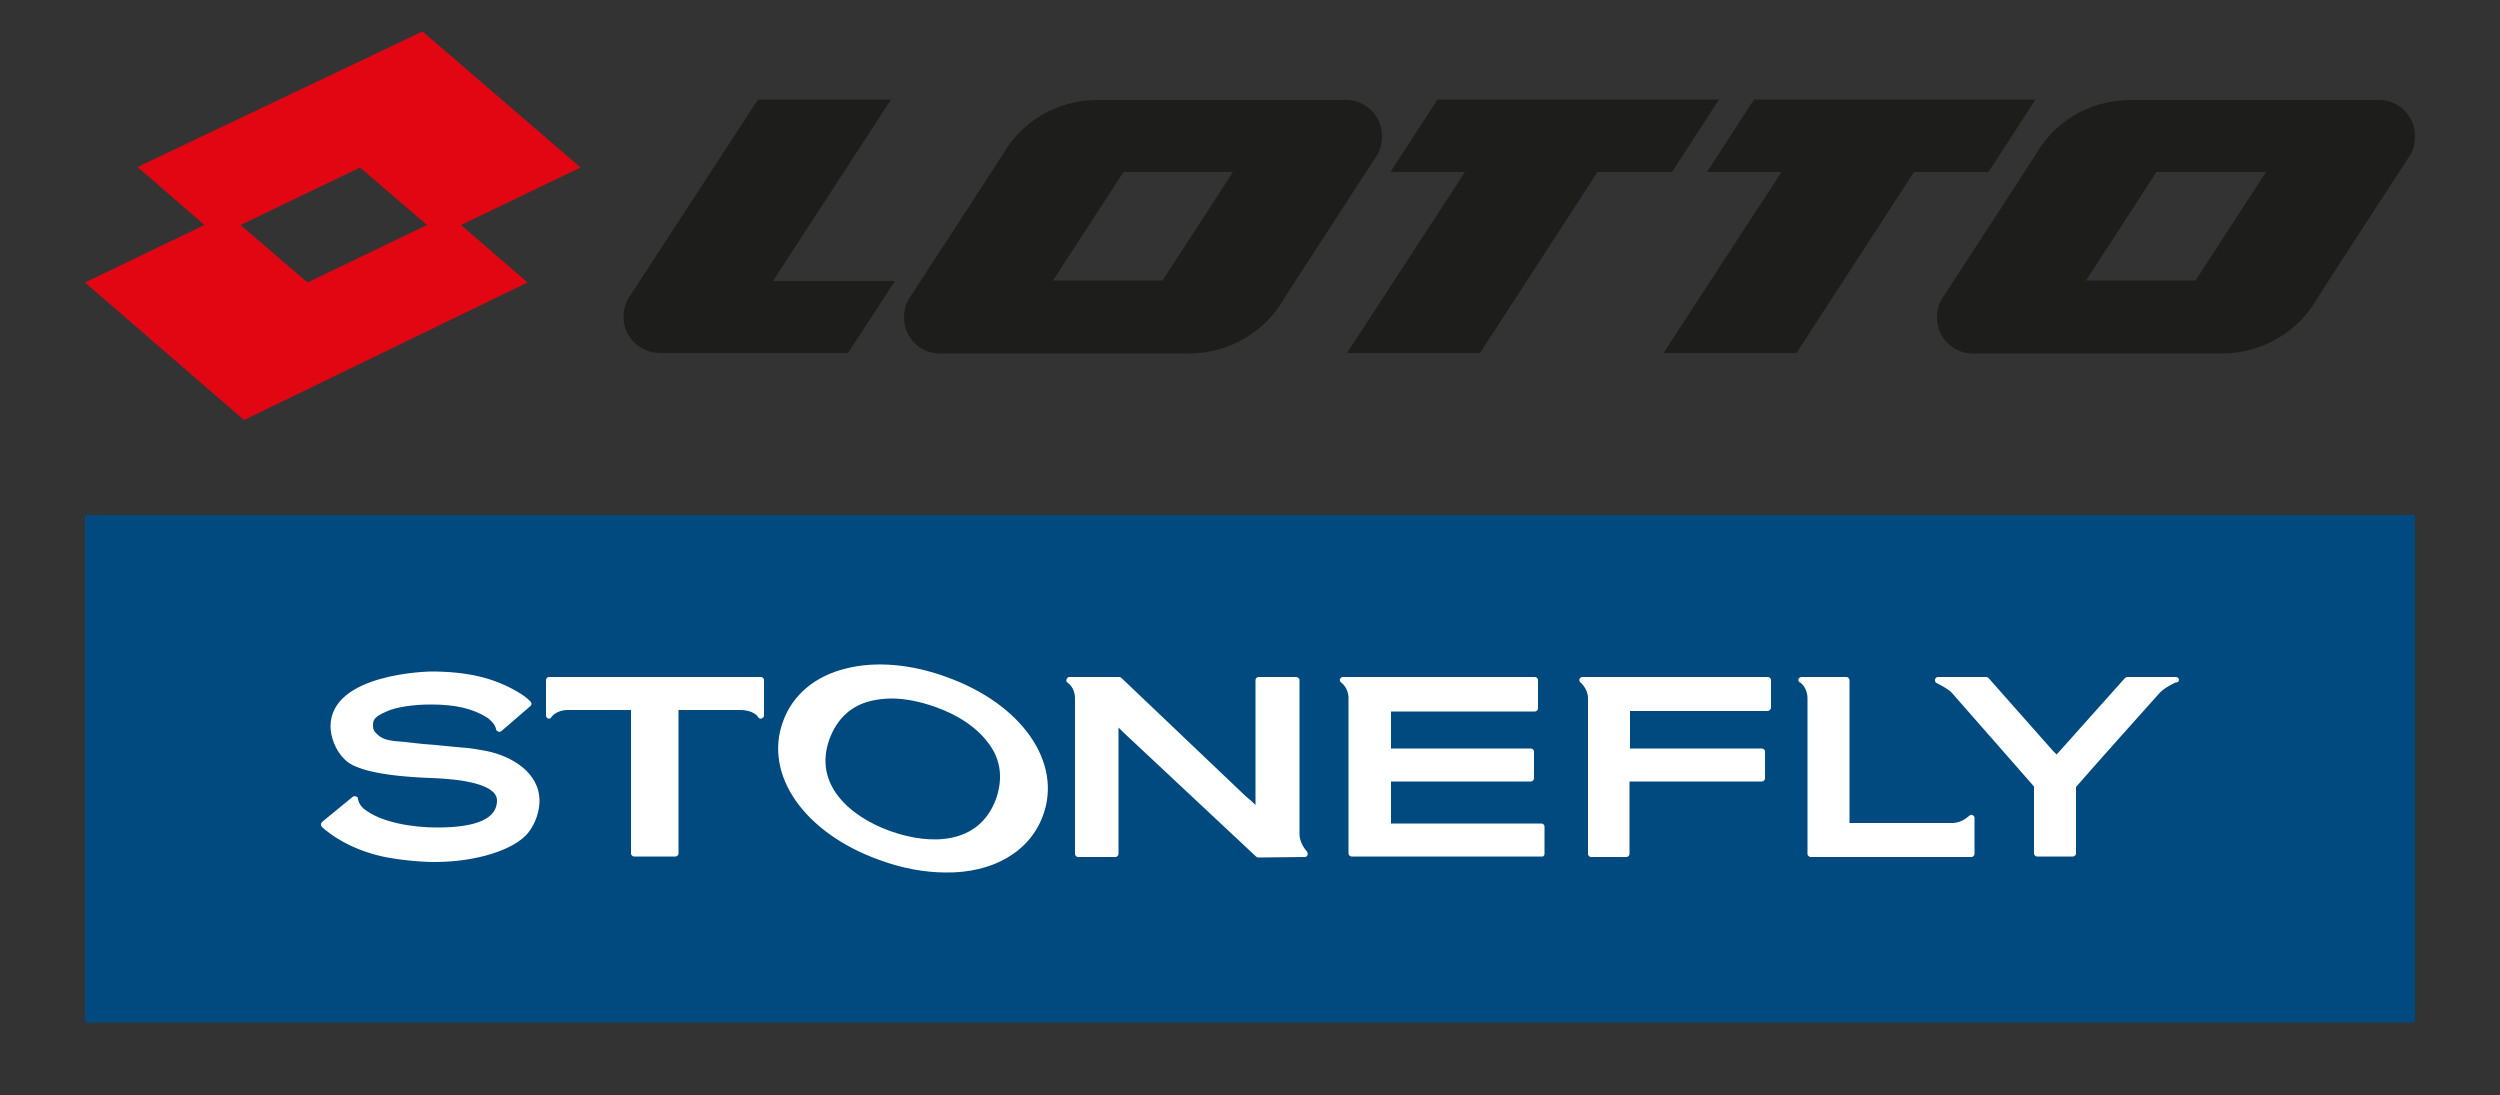 <?xml version="1.0" encoding="utf-8"?>
<!-- Generator: Adobe Illustrator 27.2.0, SVG Export Plug-In . SVG Version: 6.00 Build 0)  -->
<svg version="1.1" id="Livello_1" xmlns="http://www.w3.org/2000/svg" xmlns:xlink="http://www.w3.org/1999/xlink" x="0px" y="0px"
	 viewBox="0 0 500 219" style="enable-background:new 0 0 500 219;" xml:space="preserve">
<rect x="0" y="0" width="500" height="219" fill="#333333" stroke="none"/>
<style type="text/css">
	.st0{fill:#004A80;}
	.st1{fill:#FFFFFF;}
	.st2{fill:#1D1D1B;}
	.st3{fill:#E20613;}
</style>
<g>
	<path class="st0" d="M17,204.5h466V103H17V204.5z"/>
	<path class="st1" d="M435.8,135.9c-0.1-0.3-0.3-0.5-0.6-0.5h-9.7c-0.2,0-0.3,0.1-0.5,0.2l-13.4,15c-0.1,0.1-0.2,0.2-0.3,0.3
		c-0.1-0.1-0.2-0.3-0.5-0.5l-13.1-14.8c-0.1-0.1-0.3-0.2-0.5-0.2h-9.6c-0.3,0-0.5,0.2-0.6,0.5c-0.1,0.3,0.1,0.6,0.3,0.7
		c0.6,0.3,2.4,1.2,3.1,2c1,1.1,14.8,16.9,16.4,18.7v13.4c0,0.3,0.3,0.6,0.6,0.6h7.2c0.3,0,0.6-0.3,0.6-0.6v-13.3
		c1.6-1.9,15.7-17.7,16.8-18.9c1.1-1.1,3.1-2,3.1-2C435.7,136.5,435.8,136.2,435.8,135.9 M390.4,164.6c-2.2,0-17.3,0-20.5,0V136
		c0-0.3-0.3-0.6-0.6-0.6h-9c-0.3,0-0.5,0.2-0.6,0.4c-0.1,0.3,0,0.5,0.3,0.7c0.1,0,1.5,1,1.5,3.2c0,2.2,0,31.1,0,31.1
		c0,0.2,0.1,0.3,0.2,0.4c0.1,0.1,0.3,0.2,0.4,0.2h32.2c0.3,0,0.6-0.3,0.6-0.6v-7.2c0-0.3-0.2-0.5-0.4-0.6c-0.3-0.1-0.5,0-0.7,0.2
		C393.7,163.2,392.5,164.6,390.4,164.6L390.4,164.6L390.4,164.6z M354.2,141.5V136c0-0.3-0.3-0.6-0.6-0.6h-37.1
		c-0.3,0-0.5,0.2-0.6,0.4c-0.1,0.2,0,0.5,0.2,0.7c0,0,1.5,1.2,1.5,3.2v31.1c0,0.3,0.3,0.6,0.6,0.6h7.1c0.3,0,0.6-0.3,0.6-0.6v-14.5
		h26.5c0.3,0,0.6-0.3,0.6-0.6v-5.4c0-0.3-0.3-0.6-0.6-0.6H326v-7.5h27.6C354,142.1,354.2,141.8,354.2,141.5 M308.9,170.8v-5.5
		c0-0.3-0.3-0.6-0.6-0.6h-30.1v-8.4h28c0.3,0,0.6-0.3,0.6-0.6v-5.4c0-0.3-0.3-0.6-0.6-0.6h-28v-7.4h28.8c0.3,0,0.6-0.3,0.6-0.6V136
		c0-0.3-0.3-0.6-0.6-0.6h-38.4c-0.3,0-0.5,0.2-0.6,0.4c-0.1,0.2,0,0.5,0.2,0.7c0.1,0,1.5,1.1,1.5,3.1v31.1c0,0.3,0.3,0.6,0.6,0.6h38
		C308.6,171.4,308.9,171.1,308.9,170.8 M260.9,171.4c0.3,0,0.5-0.1,0.6-0.4s0-0.5-0.1-0.7c0,0-1.5-1.5-1.5-3.5c0-2.3,0-30.8,0-30.8
		c0-0.2-0.1-0.3-0.2-0.4c-0.1-0.1-0.3-0.2-0.4-0.2h-7.6c-0.3,0-0.6,0.3-0.6,0.6v23.3c0,0.8,0,1.3,0,1.7c-0.5-0.5-0.9-0.9-1.9-1.7
		l-24.9-23.7c-0.1-0.1-0.3-0.2-0.4-0.2h-10c-0.3,0-0.5,0.2-0.6,0.5c-0.1,0.3,0,0.5,0.3,0.7c0,0,1.4,0.9,1.4,3.1v31.1
		c0,0.3,0.3,0.6,0.6,0.6h7.5c0.3,0,0.6-0.3,0.6-0.6v-23.4c0-0.9,0-1.4,0-1.9c0.2,0.2,0.5,0.5,0.9,0.9l26.6,24.9
		c0.1,0.1,0.3,0.2,0.4,0.2L260.9,171.4L260.9,171.4z M208.6,163.1c3.9-10.6-4.2-22.3-19.3-27.7c-7.1-2.6-14.2-3.2-20.1-1.7
		c-6.2,1.5-10.7,5.3-12.6,10.6c-3.9,10.6,4.2,22.3,19.3,27.7c4.6,1.7,9.2,2.5,13.3,2.5C198.4,174.6,205.9,170.5,208.6,163.1
		 M199.2,159.8c-3.4,9.2-13.1,9.3-21.2,6.4c-8-2.9-15.4-9.3-12.1-18.4c1.5-4,4.2-6.6,8.2-7.6c1.3-0.3,2.7-0.5,4.2-0.5
		c2.7,0,5.7,0.6,8.8,1.7c4.8,1.7,8.5,4.3,10.7,7.4C200.2,152,200.6,155.8,199.2,159.8 M152.3,143.7c0.3-0.1,0.5-0.3,0.5-0.6V136
		c0-0.3-0.3-0.6-0.6-0.6h-42.4c-0.3,0-0.6,0.3-0.6,0.6v7.1c0,0.3,0.2,0.5,0.4,0.6c0.3,0.1,0.5,0,0.7-0.3c0,0,0.9-1.4,3.3-1.4
		c1.4,0,10.2,0,12.6,0v28.7c0,0.3,0.3,0.6,0.6,0.6h8.3c0.3,0,0.6-0.3,0.6-0.6V142c2.3,0,10.4,0,12.3,0c2.7,0,3.6,1.3,3.6,1.4
		C151.8,143.7,152.1,143.8,152.3,143.7 M75.5,146.9c-0.7-0.6-0.9-1-0.9-1.8c0-1,0.1-1.7,2.7-2.8c1.9-0.9,5.4-1.4,8.9-1.4
		c4.9,0,8.3,0.8,11.2,2.6c0.2,0.1,0.4,0.3,0.5,0.4c1.2,1,1.3,1.9,1.3,1.9c0,0.2,0.2,0.4,0.4,0.5c0.2,0.1,0.5,0.1,0.7-0.1l5.8-5
		c0.1-0.1,0.2-0.3,0.2-0.4c0-0.2-0.1-0.3-0.2-0.5c-0.7-0.7-1.6-1.4-2.7-2c-4.6-2.7-9.9-4-17.2-4c-0.2,0-20.1,0.3-20.1,11
		c0,1.6,0.7,4.8,3.3,7c1.6,1.3,5.8,2.9,16.8,3.3c6,0.2,13.2,1.2,13.2,4.5c0,3.6-4,5.4-12,5.4c-4.9,0-11.3-1-14.7-3.8
		c-1-0.9-1.1-1.9-1.1-1.9c0-0.2-0.1-0.5-0.4-0.5c-0.2-0.1-0.5-0.1-0.7,0.1l-6.1,5c-0.1,0.1-0.2,0.3-0.2,0.5c0,0.2,0.1,0.4,0.2,0.5
		c1.4,1.3,5.4,4.4,12.1,5.9c2.8,0.6,7.2,1.1,10.4,1.1c8.3,0,15.9-2.4,18.7-5.8c1.7-2.1,2.3-4.7,2.3-6.4c0-5.8-5.7-9-10.6-10
		c-1.6-0.3-3.2-0.6-5-0.7c-1.7-0.2-3.5-0.3-5.2-0.5c-1.7-0.1-3.5-0.3-5.2-0.5l-0.8-0.1C78.1,148.2,76.6,148,75.5,146.9
		C75.5,146.9,75.5,146.9,75.5,146.9"/>
</g>
<g>
	<g>
		<path class="st2" d="M224.7,34.4h21.9l-14.1,21.7h-21.9L224.7,34.4z M276.4,27.2c0-4-3.2-7.2-7.2-7.2h-50
			c-8,0.1-14.9,4.4-18.6,10.8c0,0.1-18.9,29.1-18.9,29.1l0,0c-0.6,1-0.9,2.3-0.9,3.6c0,4,3.2,7.2,7.2,7.2h50c8-0.1,15-4.4,18.7-10.8
			c0-0.1,19-29.3,19-29.3l0,0C276.2,29.5,276.4,28.4,276.4,27.2"/>
		<polygon class="st2" points="331.4,19.9 302.4,19.9 287.5,19.9 278.1,34.4 293,34.4 269.4,70.6 296,70.6 319.5,34.4 334.4,34.4 
			343.8,19.9 		"/>
		<g>
			<path class="st2" d="M178.2,19.9l-26.6,0l-26,39.9c-0.6,1.1-0.9,2.3-0.9,3.6c0,4,3.3,7.2,7.3,7.2h37.6l9.4-14.4l-24.4,0
				L178.2,19.9z"/>
		</g>
		<path class="st3" d="M85.4,45L61.5,56.5L48.1,45l23.9-11.5L85.4,45z M116.1,33.5L84.5,6.3l-57,27.1L40.9,45L17,56.5l31.8,27.5
			l56.7-27.5L92.2,45L116.1,33.5z"/>
		<polygon class="st2" points="394.7,19.9 365.7,19.9 350.8,19.9 341.4,34.4 356.3,34.4 332.7,70.6 359.3,70.6 382.8,34.4 
			397.7,34.4 407.1,19.9 		"/>
		<path class="st2" d="M431.3,34.4h21.9l-14.1,21.7h-21.9L431.3,34.4z M483,27.2c0-4-3.2-7.2-7.2-7.2h-50c-8,0.1-14.9,4.4-18.6,10.8
			c0,0.1-18.9,29.1-18.9,29.1l0,0c-0.6,1-0.9,2.3-0.9,3.6c0,4,3.2,7.2,7.2,7.2h50c8-0.1,15-4.4,18.7-10.8c0-0.1,19-29.3,19-29.3l0,0
			C482.8,29.5,483,28.4,483,27.2"/>
	</g>
</g>
</svg>
